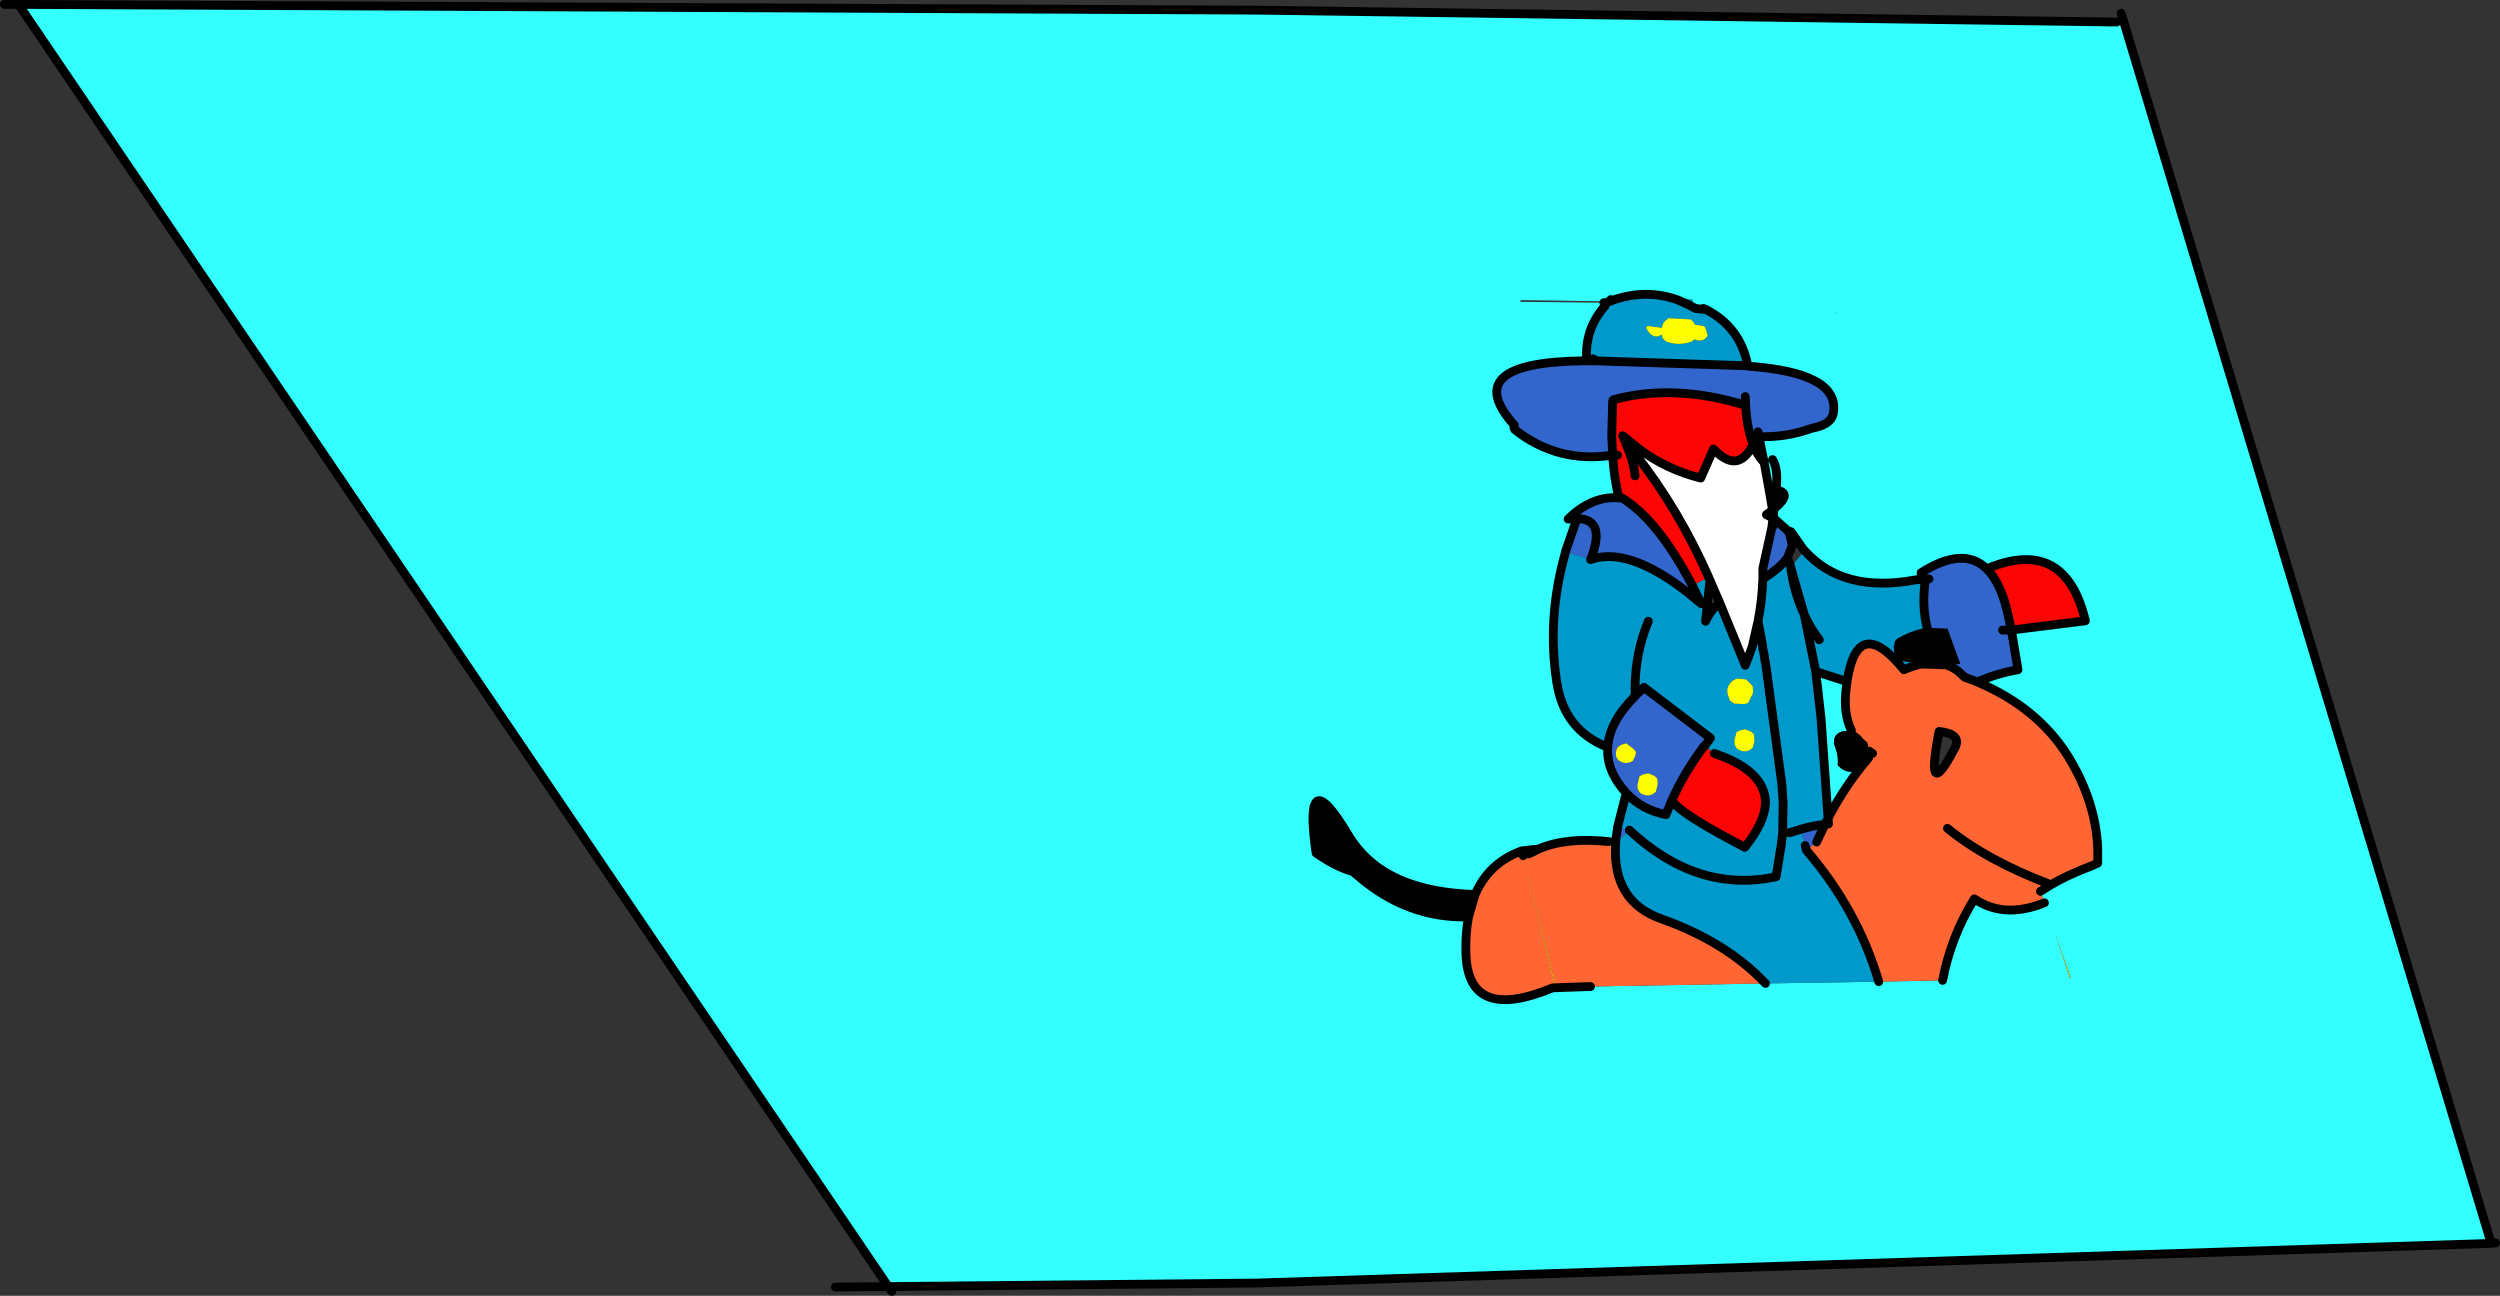<?xml version="1.0" encoding="UTF-8" standalone="no"?>
<svg xmlns:xlink="http://www.w3.org/1999/xlink" height="147.05px" width="283.7px" xmlns="http://www.w3.org/2000/svg">
  <rect width="100%" height="100%" fill="#333333" stroke="none"/>
  <g transform="matrix(1.0, 0.0, 0.0, 1.0, 190.7, 73.5)">
    <path d="M49.5 -71.0 L50.25 -71.2 92.0 67.6 -48.1 72.1 -48.1 -72.35 49.5 -71.0 M17.7 -38.0 L17.8 -38.05 17.65 -38.05 17.7 -38.0 M2.95 -38.35 L2.6 -38.5 1.45 -38.95 1.35 -39.0 1.35 -39.5 -0.4 -39.5 Q-3.85 -40.7 -7.5 -39.5 L-7.9 -39.5 -8.1 -39.3 -18.15 -39.45 -18.15 -39.25 -8.7 -39.15 -8.45 -39.15 -8.25 -39.15 -8.55 -38.8 Q-10.85 -36.2 -10.65 -32.75 L-10.65 -32.55 -11.15 -32.55 Q-25.25 -32.35 -18.85 -25.25 L-18.9 -25.0 -18.8 -24.75 Q-13.95 -20.9 -7.7 -21.85 -7.55 -19.4 -7.0 -17.0 -10.05 -17.25 -12.75 -14.6 L-11.75 -14.65 -13.05 -10.9 -13.05 -10.85 -13.1 -10.65 Q-15.15 -3.35 -14.05 3.85 -13.25 9.35 -8.25 11.3 -8.45 13.95 -6.15 16.5 L-7.15 20.4 -8.15 22.0 Q-13.05 21.5 -16.1 22.85 L-18.0 23.05 -16.1 22.85 -17.2 23.4 -17.85 23.6 -17.95 23.2 -18.0 23.05 Q-21.75 24.4 -23.3 28.0 -30.6 27.8 -34.7 24.65 L-35.35 24.1 Q-36.75 22.85 -37.7 21.25 -42.9 12.55 -41.35 23.3 -39.05 24.9 -37.2 25.4 L-36.65 25.85 Q-31.0 30.75 -24.05 30.55 -24.4 32.35 -24.35 34.5 -24.25 42.65 -14.5 38.6 L-10.2 38.45 9.65 38.1 22.5 37.9 29.75 37.75 Q30.7 32.75 33.35 28.5 36.7 30.8 41.3 28.95 L40.85 27.65 42.05 26.9 Q43.8 25.85 46.55 24.8 L47.35 24.45 47.35 22.7 Q47.1 17.4 44.0 12.35 40.55 6.8 33.7 3.9 35.75 2.95 38.3 2.5 L37.55 -2.0 45.95 -3.05 Q43.65 -12.7 34.75 -8.95 32.1 -11.55 27.3 -8.5 L27.5 -7.95 26.7 -7.7 Q18.45 -6.15 14.1 -11.0 L13.95 -11.15 12.55 -13.15 12.15 -13.3 10.85 -14.45 10.75 -14.5 10.65 -14.6 10.55 -15.1 10.6 -15.75 Q12.85 -17.55 10.85 -17.9 L10.9 -18.5 Q11.05 -20.35 10.45 -21.35 11.05 -20.35 10.9 -18.5 L10.85 -17.9 10.05 -17.95 9.5 -21.0 8.9 -23.95 Q12.05 -23.85 14.9 -24.9 17.15 -25.3 17.35 -26.65 18.1 -31.2 7.65 -31.95 6.85 -36.3 2.95 -38.35 M31.55 2.7 L33.7 3.9 33.35 3.75 32.25 3.35 31.55 2.7 M42.45 32.25 L44.2 37.5 44.3 37.5 42.45 32.25 M21.45 11.75 L21.8 12.0 21.35 12.5 Q18.7 15.6 16.75 19.35 L15.95 8.0 15.35 2.7 18.9 3.85 18.9 3.9 18.8 4.65 Q18.45 7.45 19.4 9.4 L19.35 9.35 18.85 9.45 Q18.05 9.45 17.6 10.0 17.3 10.55 17.5 11.15 17.95 12.2 17.85 13.35 L18.25 13.7 Q19.0 14.25 19.85 14.0 L20.15 13.7 21.45 12.25 21.45 11.75 M-188.6 -73.0 L-48.1 -72.35 -48.1 72.1 -89.9 72.5 -188.6 -73.0" fill="#33ffff" fill-rule="evenodd" stroke="none"/>
    <path d="M2.95 -38.35 L1.7 -38.5 2.95 -38.35 Q6.85 -36.3 7.65 -31.95 L7.35 -32.0 -9.65 -32.55 Q-9.9 -33.0 -10.15 -32.55 L-10.65 -32.55 -10.65 -32.75 Q-10.85 -36.2 -8.55 -38.8 L-8.25 -39.15 -8.15 -39.25 -7.5 -39.5 -8.15 -39.25 -8.1 -39.3 -7.9 -39.5 -7.5 -39.5 Q-3.85 -40.7 -0.4 -39.5 L1.35 -39.5 1.35 -39.0 1.45 -38.95 0.85 -38.95 1.7 -38.5 2.6 -38.5 2.95 -38.35 M-0.4 -39.5 L0.85 -38.95 -0.4 -39.5 M3.1 -35.4 L2.9 -36.1 2.7 -36.5 1.65 -36.65 1.55 -36.85 1.2 -37.25 -1.4 -37.4 -1.45 -37.3 Q-2.05 -36.95 -2.1 -36.3 L-3.65 -36.5 Q-4.0 -36.45 -3.85 -36.2 -3.1 -34.85 -2.1 -35.55 L-2.1 -35.5 -2.05 -35.15 -1.65 -34.75 Q-0.2 -34.2 1.3 -34.75 L1.6 -35.0 Q2.5 -34.55 3.1 -35.4 M14.1 -11.0 Q18.45 -6.15 26.7 -7.7 L27.8 -7.8 Q27.35 -4.7 28.0 -2.25 L27.35 -2.15 Q26.0 -1.8 24.65 -1.05 L24.35 -0.75 24.2 0.0 24.25 0.35 24.35 0.75 24.6 1.1 25.1 1.5 27.35 1.85 Q26.4 2.05 25.35 2.5 20.1 -3.95 18.9 3.85 L15.35 2.7 15.95 8.0 16.75 19.35 16.4 20.05 Q15.2 20.15 13.65 20.6 L14.15 22.45 14.3 23.0 Q20.1 29.75 22.5 37.9 L9.65 38.1 Q5.2 33.4 -2.1 30.8 -7.85 28.8 -7.35 22.05 L-5.8 20.7 Q1.9 27.9 10.85 26.0 L11.4 22.6 11.45 22.25 11.6 20.95 11.65 17.65 11.65 17.6 11.5 15.45 9.65 1.7 9.6 1.6 9.5 0.8 9.35 0.15 9.3 -0.35 9.35 0.15 9.5 0.8 9.6 1.6 9.65 1.7 11.5 15.45 11.65 17.6 11.65 17.65 11.6 20.95 11.45 22.25 11.4 22.6 10.85 26.0 Q1.9 27.9 -5.8 20.7 L-7.15 20.45 -7.15 20.4 -6.15 16.5 -5.9 16.75 Q-4.25 18.4 -1.65 18.95 L-1.1 17.6 -1.0 17.35 -0.9 17.45 -0.6 17.8 Q0.95 19.35 7.3 22.65 9.55 19.85 9.65 17.65 9.65 16.75 9.3 15.95 8.25 13.5 3.85 12.0 L2.75 11.15 3.4 10.25 -4.15 4.5 -4.7 5.05 -4.95 5.25 -5.05 5.4 -5.15 5.25 -5.15 5.5 Q-8.1 8.45 -8.25 11.3 -13.25 9.35 -14.05 3.85 -15.15 -3.35 -13.1 -10.65 L-13.05 -10.85 -13.05 -10.9 -10.2 -10.0 Q-5.95 -11.5 0.7 -6.35 L2.35 -5.0 1.35 -7.05 3.2 -8.0 3.2 -7.95 3.35 -7.65 3.05 -4.95 2.85 -3.0 Q3.45 -4.3 4.45 -5.1 L6.95 1.0 7.35 2.0 7.7 1.1 7.95 0.4 8.15 -0.15 9.3 -0.35 8.8 -3.0 Q9.25 -5.3 9.35 -7.8 11.3 -9.05 12.1 -10.15 L12.45 -9.5 12.5 -9.15 14.1 -11.0 M12.5 -9.15 Q12.9 -6.2 14.05 -3.75 L12.5 -9.15 M15.75 -0.9 Q14.75 -2.2 14.05 -3.75 14.75 -2.2 15.75 -0.9 M15.35 2.7 L15.3 2.45 14.05 -3.75 15.3 2.45 15.35 2.7 M5.35 5.25 L5.6 6.0 6.1 6.35 7.3 6.4 7.7 6.25 8.25 5.1 8.2 4.35 7.9 4.05 7.45 3.6 6.35 3.5 5.85 3.8 5.6 4.1 Q5.2 4.6 5.35 5.25 M6.15 10.4 Q6.0 11.0 6.45 11.5 7.45 12.1 8.2 11.35 L8.4 10.6 8.35 9.85 8.05 9.55 7.35 9.25 6.7 9.4 6.35 9.6 6.15 10.4 M12.35 21.0 L13.55 20.65 13.65 20.6 13.55 20.65 12.35 21.0 M-3.65 -3.0 Q-5.1 0.5 -5.15 4.4 L-5.15 4.5 -5.15 5.05 -5.15 5.25 -5.15 5.05 -5.15 4.5 -5.15 4.4 Q-5.1 0.5 -3.65 -3.0" fill="#0099cc" fill-rule="evenodd" stroke="none"/>
    <path d="M-10.65 -32.55 L-10.15 -32.55 -9.65 -32.55 7.35 -32.0 7.65 -31.95 Q18.1 -31.2 17.35 -26.65 17.15 -25.3 14.9 -24.9 12.05 -23.85 8.9 -23.95 L8.8 -24.5 8.6 -23.95 7.95 -23.95 7.85 -24.3 Q7.5 -25.7 7.4 -27.35 L7.4 -27.5 7.35 -28.5 7.4 -27.5 Q-0.75 -30.0 -7.55 -28.15 L-7.65 -28.1 -7.7 -27.95 -7.8 -24.0 -7.7 -21.85 Q-13.95 -20.9 -18.8 -24.75 L-18.9 -25.0 -18.85 -25.25 Q-25.25 -32.35 -11.15 -32.55 L-10.65 -32.55 M10.65 -14.6 L10.75 -14.5 10.85 -14.45 12.15 -13.3 12.35 -13.0 12.7 -11.65 12.15 -10.2 12.1 -10.15 Q11.3 -9.05 9.35 -7.8 L9.35 -9.0 10.35 -13.55 Q10.7 -14.05 10.65 -14.6 M27.5 -7.95 L27.3 -8.5 Q32.1 -11.55 34.75 -8.95 36.4 -7.35 37.2 -3.6 L37.55 -2.0 38.3 2.5 Q35.75 2.95 33.7 3.9 L31.55 2.7 Q30.9 2.2 30.15 1.95 L30.3 1.95 31.7 1.85 31.75 1.85 30.3 -2.15 28.0 -2.25 Q27.35 -4.7 27.8 -7.8 L28.2 -7.8 28.2 -8.2 27.5 -7.95 M-6.15 16.5 Q-8.45 13.95 -8.25 11.3 -8.1 8.45 -5.15 5.5 L-5.05 5.4 -4.95 5.25 -4.7 5.05 -4.15 4.5 3.4 10.25 2.75 11.15 2.7 11.15 Q0.5 14.05 -0.9 17.15 L-1.0 17.35 -1.1 17.6 -1.65 18.95 Q-4.25 18.4 -5.9 16.75 L-6.15 16.5 M-13.05 -10.9 L-11.75 -14.65 -12.75 -14.6 Q-10.05 -17.25 -7.0 -17.0 L-6.65 -17.0 Q-2.55 -14.5 1.35 -7.05 L0.7 -6.35 Q-5.95 -11.5 -10.2 -10.0 L-13.05 -10.9 M8.15 -0.15 L8.8 -3.0 9.3 -0.35 8.15 -0.15 M-5.8 20.7 L-7.35 22.05 -7.3 21.55 -7.15 20.55 -7.15 20.45 -5.8 20.7 M36.55 -2.0 L37.55 -2.0 36.55 -2.0 M16.4 20.05 L15.45 22.05 14.3 23.0 14.15 22.45 13.65 20.6 Q15.2 20.15 16.4 20.05 M-10.2 -10.0 Q-8.4 -14.55 -11.65 -14.65 L-11.75 -14.65 -11.65 -14.65 Q-8.4 -14.55 -10.2 -10.0 M-5.25 11.55 L-6.15 10.85 -6.65 11.0 Q-7.2 11.2 -7.3 11.75 -7.5 12.95 -6.15 13.1 L-5.7 13.0 -5.4 12.85 -5.1 12.2 -5.05 11.85 -5.25 11.55 M-4.65 14.6 L-4.85 15.4 Q-5.0 16.0 -4.55 16.5 -3.55 17.1 -2.8 16.35 L-2.6 15.6 Q-2.55 15.25 -2.65 14.85 L-2.95 14.55 -3.65 14.25 -4.3 14.4 -4.65 14.6" fill="#3366cc" fill-rule="evenodd" stroke="none"/>
    <path d="M3.1 -35.4 Q2.5 -34.55 1.6 -35.0 L1.3 -34.75 Q-0.2 -34.2 -1.65 -34.75 L-2.05 -35.15 -2.1 -35.5 -2.1 -35.55 Q-3.1 -34.85 -3.85 -36.2 -4.0 -36.45 -3.65 -36.5 L-2.1 -36.3 Q-2.05 -36.95 -1.45 -37.3 L-1.4 -37.4 1.2 -37.25 1.55 -36.85 1.65 -36.65 2.7 -36.5 2.9 -36.1 3.1 -35.4 M5.35 5.25 Q5.2 4.6 5.6 4.1 L5.85 3.8 6.35 3.5 7.45 3.6 7.9 4.05 8.2 4.35 8.25 5.1 7.7 6.25 7.3 6.4 6.1 6.35 5.6 6.0 5.35 5.25 M6.15 10.4 L6.35 9.6 6.7 9.4 7.35 9.25 8.05 9.55 8.35 9.85 8.4 10.6 8.2 11.35 Q7.45 12.1 6.45 11.5 6.0 11.0 6.15 10.4 M-5.25 11.55 L-5.05 11.85 -5.1 12.2 -5.4 12.85 -5.7 13.0 -6.15 13.1 Q-7.5 12.95 -7.3 11.75 -7.2 11.2 -6.65 11.0 L-6.15 10.85 -5.25 11.55 M-4.65 14.6 L-4.3 14.4 -3.65 14.25 -2.95 14.55 -2.65 14.85 Q-2.55 15.25 -2.6 15.6 L-2.8 16.35 Q-3.55 17.1 -4.55 16.5 -5.0 16.0 -4.85 15.4 L-4.65 14.6" fill="#ffff00" fill-rule="evenodd" stroke="none"/>
    <path d="M7.4 -27.5 L7.4 -27.35 Q7.5 -25.7 7.85 -24.3 L7.95 -23.95 8.25 -23.05 Q6.5 -19.6 3.75 -22.55 L2.3 -19.25 Q-1.55 -20.2 -4.7 -22.55 L-6.55 -24.05 -5.95 -22.55 -5.9 -22.45 -5.7 -21.95 -5.7 -21.85 -5.65 -21.75 Q-5.25 -20.5 -5.15 -19.5 -5.25 -20.5 -5.65 -21.75 L-5.7 -21.85 -5.15 -22.0 Q-0.25 -15.8 3.2 -8.0 L1.35 -7.05 2.35 -5.0 0.7 -6.35 1.35 -7.05 Q-2.55 -14.5 -6.65 -17.0 L-7.0 -17.0 Q-7.55 -19.4 -7.7 -21.85 L-7.8 -24.0 -7.7 -27.95 -7.65 -28.1 -7.55 -28.15 Q-0.75 -30.0 7.4 -27.5 M-7.15 -21.85 L-7.7 -21.85 -7.15 -21.85 M34.75 -8.95 Q43.65 -12.7 45.95 -3.05 L37.55 -2.0 37.2 -3.6 Q36.4 -7.35 34.75 -8.95 M-1.0 17.35 L-0.9 17.15 Q0.5 14.05 2.7 11.15 L2.75 11.15 3.85 12.0 Q8.25 13.5 9.3 15.95 9.65 16.75 9.65 17.65 9.55 19.85 7.3 22.65 0.95 19.35 -0.6 17.8 L-0.9 17.45 -1.0 17.35" fill="#fe0505" fill-rule="evenodd" stroke="none"/>
    <path d="M10.05 -17.95 L10.45 -15.6 9.75 -15.1 10.5 -14.7 10.35 -13.55 9.35 -9.0 9.35 -7.8 Q9.25 -5.3 8.8 -3.0 L8.15 -0.15 7.95 0.4 7.7 1.1 7.35 2.0 6.95 1.0 4.45 -5.1 3.35 -7.65 3.2 -7.95 3.2 -8.0 Q-0.25 -15.8 -5.15 -22.0 L-4.7 -22.55 Q-1.55 -20.2 2.3 -19.25 L3.75 -22.55 Q6.5 -19.6 8.25 -23.05 8.65 -21.9 9.5 -21.0 L10.05 -17.95" fill="#ffffff" fill-rule="evenodd" stroke="none"/>
    <path d="M-24.05 30.55 Q-31.0 30.75 -36.65 25.85 L-36.4 25.55 -37.2 25.4 Q-39.05 24.9 -41.35 23.3 -42.9 12.55 -37.7 21.25 -36.75 22.85 -35.35 24.1 L-34.7 24.65 Q-30.6 27.8 -23.3 28.0 L-24.05 30.55 M27.35 1.85 L25.1 1.5 24.6 1.1 24.35 0.75 24.25 0.35 24.2 0.0 24.35 -0.75 24.65 -1.05 Q26.0 -1.8 27.35 -2.15 L28.0 -2.25 30.3 -2.15 31.75 1.85 31.7 1.85 30.3 1.95 30.15 1.95 27.35 1.85 M19.4 9.4 Q20.2 9.6 20.7 10.3 L21.2 10.75 21.4 11.5 21.45 11.75 21.45 12.25 20.15 13.7 19.85 14.0 Q19.0 14.25 18.25 13.7 L17.85 13.35 Q17.95 12.2 17.5 11.15 17.3 10.55 17.6 10.0 18.05 9.45 18.85 9.45 L19.35 9.35 19.4 9.4 M30.3 1.95 Q28.65 0.05 28.0 -2.25 28.65 0.05 30.3 1.95 M-35.25 25.5 L-36.4 25.55 -35.25 25.5" fill="#000000" fill-rule="evenodd" stroke="none"/>
    <path d="M33.7 3.9 Q40.55 6.8 44.0 12.35 47.1 17.4 47.35 22.7 L47.35 24.45 46.55 24.8 Q43.8 25.85 42.05 26.9 L40.85 27.65 41.3 28.95 Q36.7 30.8 33.35 28.5 30.7 32.75 29.75 37.75 L22.5 37.9 Q20.1 29.75 14.3 23.0 L15.45 22.05 16.4 20.05 16.8 20.0 16.75 19.35 Q18.7 15.6 21.35 12.5 L21.8 12.0 21.45 11.75 21.4 11.5 21.2 10.75 20.7 10.3 Q20.2 9.6 19.4 9.4 18.45 7.45 18.8 4.65 L18.9 3.9 18.9 3.85 Q20.1 -3.95 25.35 2.5 26.4 2.05 27.35 1.85 L30.15 1.95 Q30.9 2.2 31.55 2.7 L32.25 3.35 33.35 3.75 33.7 3.9 M9.65 38.1 L-10.2 38.45 -14.15 38.5 -17.85 23.6 -17.2 23.4 -16.1 22.85 Q-13.05 21.5 -8.15 22.0 L-7.15 20.4 -7.15 20.45 -7.15 20.55 -7.3 21.55 -7.35 22.05 Q-7.85 28.8 -2.1 30.8 5.2 33.4 9.65 38.1 M-14.5 38.6 Q-24.25 42.65 -24.35 34.5 -24.4 32.35 -24.05 30.55 L-23.3 28.0 Q-21.75 24.4 -18.0 23.05 L-17.95 23.2 -14.25 38.5 -14.5 38.6 M31.15 11.35 Q31.95 9.8 29.35 9.5 27.7 17.95 31.15 11.35 M42.05 26.9 Q34.85 24.2 30.3 20.5 34.85 24.2 42.05 26.9" fill="#ff6633" fill-rule="evenodd" stroke="none"/>
    <path d="M42.45 32.25 L44.3 37.5 44.2 37.5 42.45 32.25 M-17.95 23.2 L-17.85 23.6 -14.15 38.5 -14.25 38.5 -17.95 23.2" fill="#ffcc00" fill-rule="evenodd" stroke="none"/>
    <path d="M50.25 -71.2 L50.0 -72.0 M1.7 -38.5 L2.95 -38.35 2.6 -38.5 M1.7 -38.5 L0.85 -38.95 -0.4 -39.5 Q-3.85 -40.7 -7.5 -39.5 L-8.15 -39.25 -8.45 -39.15 -8.7 -39.15 M-8.55 -38.8 Q-10.85 -36.2 -10.65 -32.75 L-10.65 -32.55 -10.15 -32.55 Q-9.9 -33.0 -9.65 -32.55 L7.35 -32.0 7.65 -31.95 Q6.85 -36.3 2.95 -38.35 M7.4 -27.5 L7.4 -27.35 Q7.5 -25.7 7.85 -24.3 L7.95 -23.95 8.6 -23.95 8.8 -24.5 8.9 -23.95 Q12.05 -23.85 14.9 -24.9 17.15 -25.3 17.35 -26.65 18.1 -31.2 7.65 -31.95 M7.35 -28.5 L7.4 -27.5 Q-0.75 -30.0 -7.55 -28.15 L-7.65 -28.1 -7.7 -27.95 -7.8 -24.0 -7.7 -21.85 -7.15 -21.85 M10.85 -17.9 Q12.85 -17.55 10.6 -15.75 L10.55 -15.1 10.65 -14.6 10.75 -14.5 10.85 -14.45 12.15 -13.3 12.55 -13.15 13.95 -11.15 14.1 -11.0 Q18.45 -6.15 26.7 -7.7 L27.8 -7.8 28.2 -7.8 M27.3 -8.5 Q32.1 -11.55 34.75 -8.95 43.65 -12.7 45.95 -3.05 L37.55 -2.0 38.3 2.5 Q35.75 2.95 33.7 3.9 40.55 6.8 44.0 12.35 47.1 17.4 47.35 22.7 L47.35 24.45 46.55 24.8 Q43.8 25.85 42.05 26.9 L40.85 27.65 M41.3 28.95 Q36.7 30.8 33.35 28.5 30.7 32.75 29.75 37.75 M-10.2 38.45 L-14.5 38.6 Q-24.25 42.65 -24.35 34.5 -24.4 32.35 -24.05 30.55 -31.0 30.75 -36.65 25.85 L-37.2 25.4 Q-39.05 24.9 -41.35 23.3 -42.9 12.55 -37.7 21.25 -36.75 22.85 -35.35 24.1 L-34.7 24.65 Q-30.6 27.8 -23.3 28.0 -21.75 24.4 -18.0 23.05 L-16.1 22.85 Q-13.05 21.5 -8.15 22.0 M-7.15 20.4 L-6.15 16.5 Q-8.45 13.95 -8.25 11.3 -13.25 9.35 -14.05 3.85 -15.15 -3.35 -13.1 -10.65 L-13.05 -10.85 -13.05 -10.9 -11.75 -14.65 -12.75 -14.6 Q-10.05 -17.25 -7.0 -17.0 -7.55 -19.4 -7.7 -21.85 -13.95 -20.9 -18.8 -24.75 L-18.9 -25.0 -18.85 -25.25 Q-25.25 -32.35 -11.15 -32.55 L-10.65 -32.55 M10.85 -17.9 L10.9 -18.5 Q11.05 -20.35 10.45 -21.35 M10.45 -15.6 L10.6 -15.75 10.85 -17.9 10.05 -17.95 10.45 -15.6 10.55 -15.1 10.5 -14.7 10.65 -14.6 Q10.7 -14.05 10.35 -13.55 L9.35 -9.0 9.35 -7.8 Q11.3 -9.05 12.1 -10.15 L12.15 -10.2 12.7 -11.65 12.35 -13.0 12.15 -13.3 M10.35 -13.55 L10.5 -14.7 9.75 -15.1 10.45 -15.6 M8.25 -23.05 L7.95 -23.95 M8.9 -23.95 L8.6 -23.95 8.25 -23.05 Q8.65 -21.9 9.5 -21.0 L8.9 -23.95 M-4.7 -22.55 Q-1.55 -20.2 2.3 -19.25 L3.75 -22.55 Q6.5 -19.6 8.25 -23.05 M9.5 -21.0 L10.05 -17.95 M1.35 -7.05 Q-2.55 -14.5 -6.65 -17.0 L-7.0 -17.0 M3.2 -8.0 L3.2 -7.95 3.35 -7.65 4.45 -5.1 6.95 1.0 7.35 2.0 7.7 1.1 7.95 0.4 8.15 -0.15 8.8 -3.0 Q9.25 -5.3 9.35 -7.8 M1.35 -7.05 L2.35 -5.0 0.7 -6.35 Q-5.95 -11.5 -10.2 -10.0 -8.4 -14.55 -11.65 -14.65 L-11.75 -14.65 M4.45 -5.1 Q3.45 -4.3 2.85 -3.0 L3.05 -4.95 3.35 -7.65 M8.8 -3.0 L9.3 -0.35 9.35 0.15 9.5 0.8 9.6 1.6 9.65 1.7 11.5 15.45 11.65 17.6 11.65 17.65 11.6 20.95 11.45 22.25 11.4 22.6 10.85 26.0 Q1.9 27.9 -5.8 20.7 M-7.35 22.05 Q-7.85 28.8 -2.1 30.8 5.2 33.4 9.65 38.1 M12.1 -10.15 L12.45 -9.5 12.5 -9.15 Q12.9 -6.2 14.05 -3.75 L12.5 -9.15 M14.05 -3.75 Q14.75 -2.2 15.75 -0.9 M28.0 -2.25 Q27.35 -4.7 27.8 -7.8 M30.15 1.95 Q30.9 2.2 31.55 2.7 L32.25 3.35 33.35 3.75 33.7 3.9 M37.55 -2.0 L36.55 -2.0 M34.75 -8.95 Q36.4 -7.35 37.2 -3.6 L37.55 -2.0 M92.0 67.6 L92.5 67.55 M27.35 1.85 L30.15 1.95 M18.9 3.85 Q20.1 -3.95 25.35 2.5 26.4 2.05 27.35 1.85 M21.45 11.75 L21.8 12.0 M21.35 12.5 Q18.7 15.6 16.75 19.35 L16.8 20.0 16.4 20.05 15.45 22.05 M14.3 23.0 Q20.1 29.75 22.5 37.9 M19.4 9.4 Q18.45 7.45 18.8 4.65 L18.9 3.9 18.9 3.85 15.35 2.7 15.95 8.0 16.75 19.35 16.4 20.05 Q15.2 20.15 13.65 20.6 L13.55 20.65 12.35 21.0 M14.15 22.45 L14.3 23.0 M31.15 11.35 Q31.95 9.8 29.35 9.5 27.7 17.95 31.15 11.35 M14.05 -3.75 L15.3 2.45 15.35 2.7 M-1.0 17.35 L-0.9 17.15 Q0.5 14.05 2.7 11.15 L2.75 11.15 3.4 10.25 -4.15 4.5 -4.7 5.05 -4.95 5.25 -5.05 5.4 -5.15 5.5 Q-8.1 8.45 -8.25 11.3 M3.85 12.0 Q8.25 13.5 9.3 15.95 9.65 16.75 9.65 17.65 9.55 19.85 7.3 22.65 0.95 19.35 -0.6 17.8 L-0.9 17.45 -1.0 17.35 -1.1 17.6 -1.65 18.95 Q-4.25 18.4 -5.9 16.75 L-6.15 16.5 M30.3 20.5 Q34.85 24.2 42.05 26.9 M28.0 -2.25 Q28.65 0.05 30.3 1.95 M50.25 -71.2 L92.0 67.6 -48.1 72.1 -89.9 72.5 -89.5 73.05 M-48.1 -72.35 L49.5 -71.0 M-190.2 -73.0 L-188.6 -73.0 -48.1 -72.35 M-8.1 -39.3 L-7.9 -39.5 M-10.15 -32.55 L-9.65 -32.55 M-5.7 -21.85 L-5.7 -21.95 -5.9 -22.45 -5.95 -22.55 -6.55 -24.05 -4.7 -22.55 M-5.15 -22.0 Q-0.25 -15.8 3.2 -8.0 M-5.15 -19.5 Q-5.25 -20.5 -5.65 -21.75 L-5.7 -21.85 M-5.15 5.5 L-5.15 5.25 -5.15 5.05 -5.15 4.5 -5.15 4.4 Q-5.1 0.5 -3.65 -3.0 M-17.2 23.4 L-16.1 22.85 M-17.95 23.2 L-17.85 23.6 M-7.15 20.4 L-7.15 20.45 -7.15 20.55 -7.3 21.55 -7.35 22.05 M-36.4 25.55 L-37.2 25.4 M-36.4 25.55 L-35.25 25.5 M-23.3 28.0 L-24.05 30.55 M-89.9 72.5 L-95.9 72.55 M-89.9 72.5 L-188.6 -73.0" fill="none" stroke="#000000" stroke-linecap="round" stroke-linejoin="round" stroke-width="1.0"/>
  </g>
</svg>
